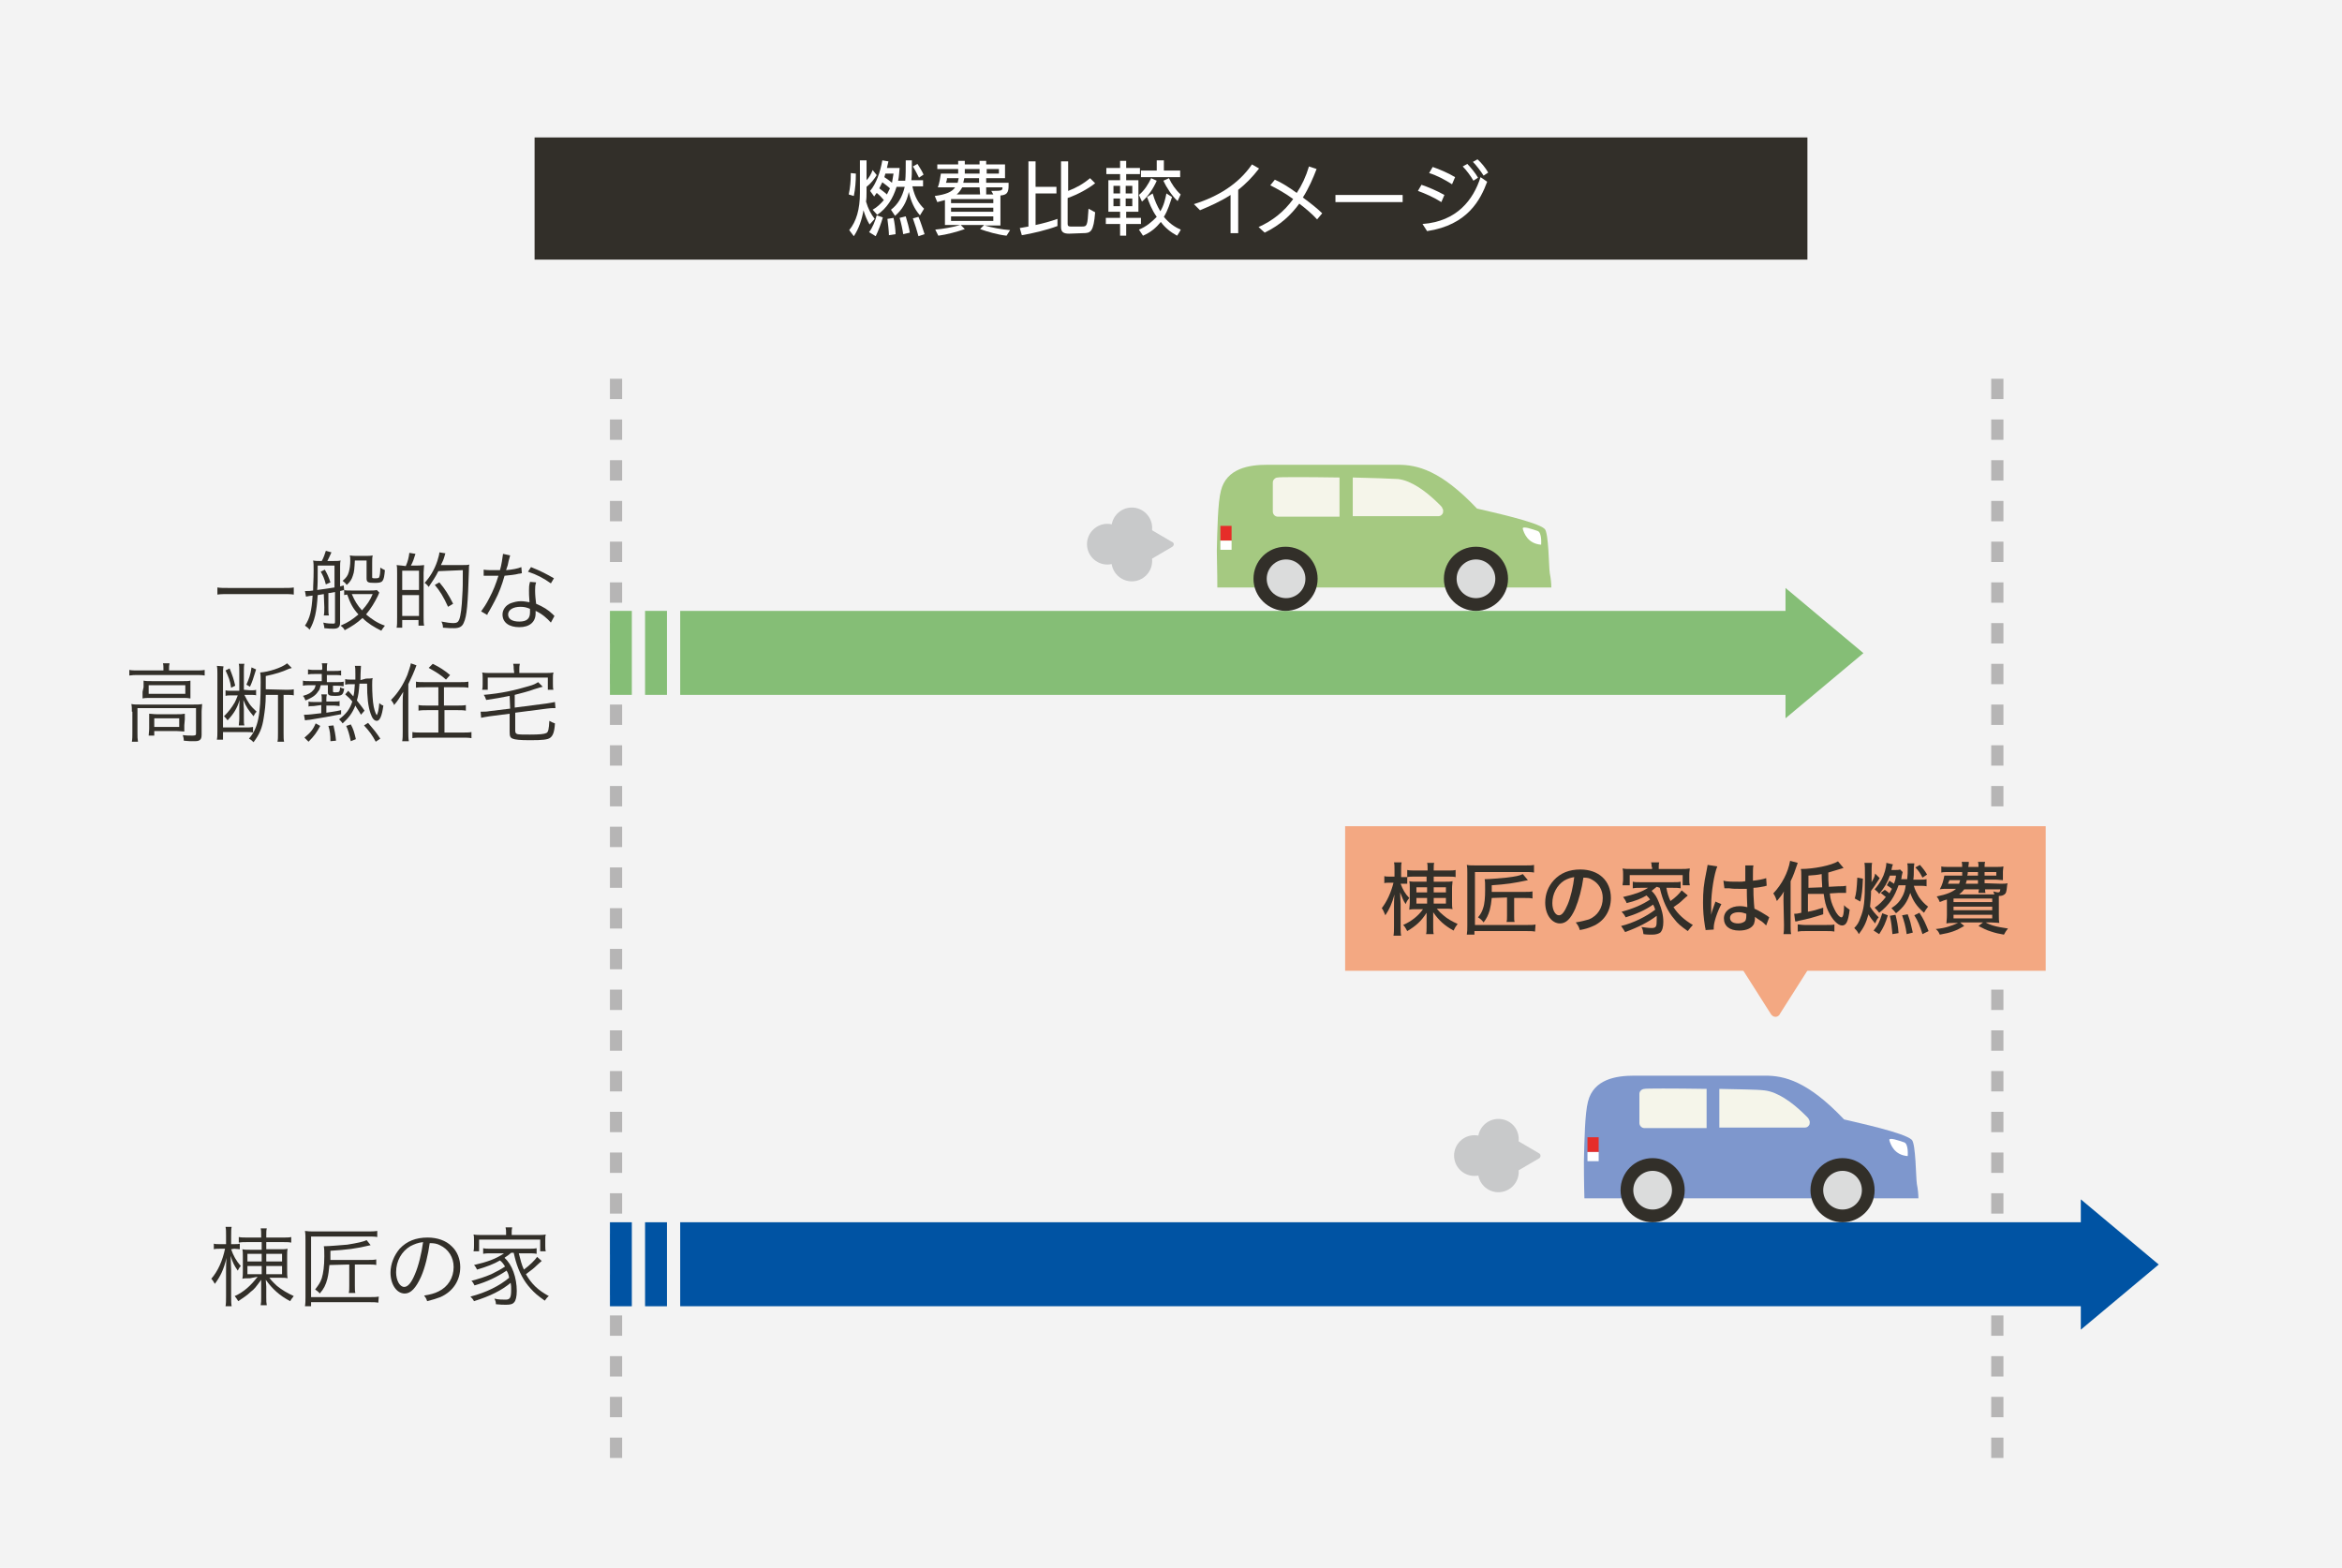 <?xml version="1.0" encoding="utf-8"?>
<!-- Generator: Adobe Illustrator 27.2.0, SVG Export Plug-In . SVG Version: 6.00 Build 0)  -->
<svg version="1.1" id="_レイヤー_2" xmlns="http://www.w3.org/2000/svg" xmlns:xlink="http://www.w3.org/1999/xlink" x="0px"
	 y="0px" viewBox="0 0 460 308" style="enable-background:new 0 0 460 308;" xml:space="preserve">
<style type="text/css">
	.st0{fill:#F3F3F3;}
	.st1{fill:#322F29;}
	.st2{fill:#B6B5B5;}
	.st3{fill:#0053A3;}
	.st4{fill:#85BE76;}
	.st5{fill:#7E97CD;}
	.st6{fill:#DBDCDC;}
	.st7{fill:#F5F5EA;}
	.st8{fill:#E62D29;}
	.st9{fill:#FFFFFF;}
	.st10{fill:#F3A882;}
	.st11{fill:#C8C9CA;}
	.st12{fill:#A5C981;}
</style>
<g id="design">
	<g>
		<rect y="0" class="st0" width="460" height="308"/>
		<g>
			<g>
				<path class="st1" d="M57.7,116.8c-0.6-0.1-1.2-0.1-2.2-0.1H45c-0.9,0-1.7,0-2.3,0.1v-1.4c0.5,0.1,1.3,0.1,2.3,0.1h10.5
					c1,0,1.7,0,2.2-0.1V116.8z"/>
				<path class="st1" d="M63.6,116.7c-0.6,0.1-1.1,0.2-1.2,0.2c-0.2,3.3-0.6,5.1-1.6,6.8c-0.3-0.4-0.5-0.5-0.9-0.8
					c1-1.5,1.3-2.9,1.5-5.9c-1,0.1-1.1,0.2-1.3,0.2l-0.2-1.1h0.4c0.3,0,0.7,0,1.2-0.1c0-1.3,0.1-2,0.1-4c0-0.9,0-1.4-0.1-1.9
					c0.4,0.1,0.9,0.1,1.4,0.1h0.3c0.4-0.7,0.6-1.4,0.8-2l1.1,0.3c-0.3,0.7-0.6,1.3-0.8,1.7h1.2c0.6,0,1.1,0,1.4-0.1
					c-0.1,0.4-0.1,0.7-0.1,1.2v3.9c0.3-0.1,0.4-0.1,0.7-0.2l0.1,0.9l-0.8,0.2v6.2c0,0.9-0.4,1.2-1.3,1.2c-0.4,0-1,0-1.8-0.1
					c0-0.4-0.1-0.6-0.2-1.1c0.8,0.2,1.5,0.2,2,0.2c0.3,0,0.3-0.1,0.3-0.4v-5.8c-0.7,0.1-0.8,0.2-1.3,0.2v2.8c0,0.8,0,1.2,0.1,1.6h-1
					c0.1-0.5,0.1-0.9,0.1-1.6L63.6,116.7L63.6,116.7z M65.7,111.1h-3.3v1.1c0,1.4,0,2.8-0.1,3.7c1.3-0.2,2.3-0.3,3.4-0.5V111.1
					L65.7,111.1z M63.8,111.9c0.5,0.9,0.7,1.3,1.1,2.5l-0.9,0.4c-0.3-1.2-0.6-1.8-1-2.5L63.8,111.9L63.8,111.9z M74.5,116.4
					c-0.1,0.2-0.1,0.3-0.3,0.7c-0.6,1.2-1.3,2.4-2.3,3.6c1.1,0.9,2.2,1.7,3.7,2.2c-0.2,0.3-0.5,0.6-0.7,1c-1.4-0.7-2.6-1.4-3.7-2.5
					c-1.1,1-2,1.6-3.5,2.4c-0.2-0.4-0.3-0.5-0.8-0.9c1.6-0.7,2.3-1.2,3.5-2.2c-1.1-1.2-1.6-2.2-2.2-3.9c-0.1,0-0.2,0-0.6,0.1v-1
					c0.2,0.1,0.7,0.1,1.4,0.1h3.7c0.4,0,1,0,1.3-0.1L74.5,116.4L74.5,116.4z M69.7,110.1c-0.1,1.6-0.1,2.2-0.4,3
					c-0.2,0.7-0.6,1.3-1.2,1.8c-0.2-0.3-0.4-0.5-0.8-0.8c0.7-0.6,1-1,1.2-1.7c0.2-0.7,0.3-1.4,0.3-2.3c0-0.4,0-0.7-0.1-1
					c0.5,0.1,1,0.1,1.4,0.1h1.6c0.7,0,1.1,0,1.5-0.1c-0.1,0.4-0.1,0.9-0.1,1.6v2.6c0,0.3,0,0.3,0.7,0.3c0.5,0,0.7-0.1,0.7-0.3
					c0.1-0.2,0.2-0.8,0.2-1.8c0.3,0.2,0.5,0.3,0.9,0.5c-0.2,2.3-0.4,2.5-2,2.5c-1.3,0-1.6-0.1-1.6-0.9v-3.5L69.7,110.1L69.7,110.1z
					 M69.1,116.7c0.6,1.4,1.1,2.2,2,3.2c1-1.1,1.6-2,2.1-3.2H69.1L69.1,116.7z"/>
				<path class="st1" d="M79.7,111.2c0.4-0.9,0.6-1.7,0.7-2.6l1.2,0.2c-0.3,1-0.5,1.6-0.9,2.3h1.1c0.9,0,1.4-0.1,1.5-0.1
					c0,0.4-0.1,0.9-0.1,1.5v8.6c0,0.8,0,1.3,0.1,1.8h-1.1v-1.1H79v1.5h-1.1c0.1-0.4,0.1-1.1,0.1-2.1v-8.6c0-0.8,0-1.2-0.1-1.6
					c0.2,0,0.7,0.1,1,0.1L79.7,111.2L79.7,111.2z M79,115.9h3.3v-3.8H79V115.9z M79,121h3.3v-4.1H79V121z M86.1,112.2
					c-0.6,1.2-1.1,1.9-1.9,3.1c-0.2-0.3-0.5-0.6-0.8-0.8c1-1.1,1.9-2.5,2.5-4.3c0.2-0.7,0.4-1.3,0.4-1.7l1.2,0.2
					c-0.1,0.1-0.1,0.3-0.2,0.6c-0.2,0.7-0.4,1.1-0.7,1.7h4.1c0.7,0,1.2,0,1.5-0.1c-0.1,0.3-0.1,0.4-0.1,1.1c-0.2,6.7-0.4,9-1,10.3
					c-0.3,0.8-0.9,1.1-1.9,1.1c-0.6,0-1.1,0-2.2-0.1c0-0.5-0.1-0.8-0.3-1.2c1,0.2,1.8,0.3,2.4,0.3s0.9-0.2,1.1-0.7
					c0.3-0.8,0.5-2.4,0.6-4.7c0.1-1.4,0.1-2.5,0.1-5L86.1,112.2L86.1,112.2z M88,119.2c-0.9-2-1.6-3.1-2.6-4.3l0.9-0.5
					c1.1,1.3,1.8,2.4,2.7,4.2L88,119.2L88,119.2z"/>
				<path class="st1" d="M100.2,109.1c-0.1,0.3-0.1,0.4-0.3,1.1c-0.1,0.6-0.2,1-0.5,1.8c1.2-0.1,2.3-0.3,3-0.6l0.1,1.2
					c-0.1,0-0.3,0.1-0.6,0.1c-0.7,0.2-1.8,0.3-2.8,0.4c-0.5,1.8-1.1,3.4-1.9,4.9c-0.4,0.8-0.6,1.1-1.2,2.2c-0.2,0.2-0.2,0.4-0.3,0.6
					l-1.2-0.7c0.5-0.7,1-1.4,1.6-2.6c0.8-1.5,1.3-2.8,1.8-4.4c-0.4,0-1,0-1.3,0c-0.3,0-0.9,0-1.1,0l-0.4,0H95l0-1.2
					c0.6,0.1,1.1,0.1,2,0.1c0.3,0,0.9,0,1.2,0c0.3-1,0.5-2.4,0.6-3.2L100.2,109.1L100.2,109.1z M108.2,122.3c-0.7-0.8-1.7-1.7-3-2.3
					c0,0.3,0,0.4,0,0.5c0,1.7-1.2,2.7-3.2,2.7s-3.3-0.9-3.3-2.5c0-0.9,0.6-1.8,1.6-2.2c0.6-0.2,1.2-0.4,2-0.4c0.6,0,1.1,0.1,1.7,0.2
					c-0.1-1.1-0.1-1.9-0.1-2.3c0-0.6,0-1,0.2-1.7l1.2,0.1c-0.2,0.6-0.2,1-0.2,1.6c0,0.8,0.1,1.9,0.2,2.6c1.4,0.6,2.4,1.2,3.3,2.1
					l0.3,0.3L108.2,122.3L108.2,122.3z M102.2,119.2c-1.4,0-2.4,0.6-2.4,1.5c0,0.9,0.8,1.4,2.2,1.4c1.5,0,2.1-0.6,2.1-1.8l0-0.7
					C103.4,119.3,102.9,119.2,102.2,119.2 M108.2,114.6c-1.4-1-2.7-1.7-4.5-2.3l0.6-0.9c2,0.8,3.1,1.4,4.5,2.2
					C108.8,113.6,108.2,114.6,108.2,114.6z"/>
				<path class="st1" d="M32.1,131.4c0-0.4,0-0.8-0.1-1.1h1.3c-0.1,0.4-0.1,0.7-0.1,1.1v0.3h5.3c0.7,0,1.2,0,1.7-0.1v1.1
					c-0.5-0.1-1-0.1-1.7-0.1H27.1c-0.7,0-1.1,0-1.7,0.1v-1.1c0.5,0.1,1,0.1,1.7,0.1h5V131.4z M25.9,139.8c0-0.6,0-1-0.1-1.5
					c0.5,0.1,1,0.1,1.7,0.1h10.5c0.8,0,1.2,0,1.7-0.1c0,0.5-0.1,0.9-0.1,1.5v4.5c0,0.6-0.1,0.9-0.4,1.1c-0.3,0.2-0.6,0.2-1.5,0.2
					c-0.4,0-0.5,0-1.6-0.1c0-0.5-0.1-0.7-0.2-1.1c0.7,0.1,1.3,0.1,1.9,0.1s0.7-0.1,0.7-0.4v-5H27v4.9c0,0.7,0,1.1,0.1,1.7h-1.2
					c0.1-0.5,0.1-1.1,0.1-1.7V139.8z M28.2,135c0-0.5,0-0.9,0-1.3c0.4,0.1,0.9,0.1,1.6,0.1H36c0.7,0,1,0,1.4-0.1c0,0.5,0,0.7,0,1.3
					v0.9c0,0.8,0,0.9,0,1.3c-0.5-0.1-0.8-0.1-1.6-0.1h-6.3c-0.6,0-1,0-1.5,0.1c0-0.4,0-0.7,0-1.3L28.2,135L28.2,135z M29.2,136.3
					h7.2v-1.7h-7.2C29.2,134.7,29.2,136.3,29.2,136.3z M36.2,142.5c0,0.6,0,0.9,0,1.2c-0.4,0-1-0.1-1.6-0.1h-4.3v0.9h-1.1
					c0-0.4,0.1-0.8,0.1-1.4v-1.7c0-0.5,0-0.9,0-1.2c0.4,0,0.8,0.1,1.4,0.1h4.1c0.7,0,1,0,1.5-0.1c0,0.3,0,0.6,0,1.1L36.2,142.5
					L36.2,142.5z M30.3,142.8h4.9v-1.7h-4.9V142.8z"/>
				<path class="st1" d="M43.9,130.9c-0.1,0.5-0.1,0.9-0.1,1.4v10.6h4.2c0.8,0,1.2,0,1.7-0.1v1.1c-0.4-0.1-0.8-0.1-1.7-0.1h-4.2v1.5
					h-1.2c0.1-0.5,0.1-1,0.1-1.7v-11.2c0-0.6,0-1.1-0.1-1.6L43.9,130.9L43.9,130.9z M49.2,135.6c0.5,0,0.9,0,1.1-0.1v1.1
					c-0.2-0.1-0.7-0.1-1.2-0.1H48c0.8,1.6,1.1,2.1,2.4,3.3c-0.3,0.3-0.4,0.5-0.6,0.9c-1-1.2-1.5-1.9-2-3.2c0,0.6,0.1,1.3,0.1,1.8
					v1.8c0,0.8,0,1,0.1,1.4h-1.1c0-0.4,0.1-0.6,0.1-1.4v-1.7c0-0.5,0-1.2,0.1-1.9c-0.6,1.7-1.1,2.6-2.4,4c-0.2-0.3-0.4-0.5-0.7-0.8
					c1-1,1.5-1.7,2.1-2.7c0.2-0.4,0.3-0.6,0.6-1.4h-1.3c-0.4,0-0.8,0-1.1,0.1v-1.1c0.3,0.1,0.7,0.1,1.1,0.1h1.6V132
					c0-0.8,0-1.2-0.1-1.6H48c-0.1,0.4-0.1,0.8-0.1,1.6v3.5L49.2,135.6L49.2,135.6z M45.1,131.3c0.6,1.5,0.8,2.1,1.1,3.4l-0.8,0.4
					c-0.2-1.4-0.5-2.1-1.1-3.4L45.1,131.3L45.1,131.3z M50.3,131.5c-0.6,1.9-0.7,2.3-1.2,3.4l-0.7-0.4c0.5-1.2,0.8-1.9,1-3.4
					L50.3,131.5z M56.2,135.5c0.6,0,1.1,0,1.5-0.1v1.2c-0.4-0.1-0.8-0.1-1.5-0.1h-0.5v7.5c0,0.8,0,1.3,0.1,1.7h-1.3
					c0.1-0.4,0.1-0.9,0.1-1.8v-7.4h-2.4c0,1.9-0.2,3.2-0.4,4.5c-0.3,2-0.8,3.2-2,4.8c-0.3-0.3-0.5-0.5-0.9-0.7
					c1.8-2.1,2.3-4.5,2.3-11.1c0-0.8,0-1.4-0.1-1.9c1.6-0.1,4.2-0.9,5.3-1.8l0.9,0.9c0,0-0.1,0.1-0.3,0.1l-0.3,0.1
					c-1.3,0.6-2.6,1-4.5,1.4v2.6L56.2,135.5L56.2,135.5z"/>
				<path class="st1" d="M63.3,131.4c0-0.4,0-0.8-0.1-1.1h1.1c-0.1,0.3-0.1,0.7-0.1,1.1v0.4h1.5c0.5,0,0.9,0,1.3-0.1v1
					c-0.3-0.1-0.7-0.1-1.2-0.1h-1.6v1.4h2c0.5,0,0.9,0,1.3-0.1v0.9c-0.4,0-0.6-0.1-1.3-0.1h-0.8v1.1c0,0.2,0.1,0.2,0.5,0.2
					c0.8,0,0.8-0.1,0.9-0.8l0-0.2c0.3,0.2,0.5,0.2,0.8,0.3c-0.2,1.2-0.4,1.4-1.8,1.4c-1.1,0-1.4-0.1-1.4-0.7v-1.4H63
					c-0.2,0.7-0.2,0.9-0.5,1.2c-0.5,0.8-1.1,1.2-2.5,1.8c-0.2-0.4-0.2-0.6-0.5-0.9c1.1-0.3,1.6-0.6,2.1-1.2c0.2-0.2,0.3-0.5,0.4-0.9
					h-1.2c-0.4,0-0.9,0-1.3,0.1v-1c0.4,0.1,0.7,0.1,1.3,0.1h2.4v-1.4h-1.5c-0.5,0-0.8,0-1.2,0.1v-1c0.5,0.1,0.8,0.1,1.2,0.1h1.5
					L63.3,131.4L63.3,131.4z M61.6,138.7c-0.4,0-0.8,0-1,0.1v-1c0.3,0.1,0.6,0.1,1,0.1h1.6v-0.4c0-0.5,0-0.8-0.1-1.1h1.1
					c-0.1,0.4-0.1,0.6-0.1,1.1v0.3h1.6c0.5,0,0.8,0,1-0.1v1c-0.3,0-0.6-0.1-1-0.1h-1.6v1.4c1.2-0.2,1.6-0.2,2.9-0.5l0,0.8
					c-1.5,0.3-4.3,0.8-6.2,1.1c-0.4,0-0.7,0.1-0.9,0.1l-0.2-1.1l0.3,0c0.6,0,1.4-0.1,3.1-0.3v-1.6L61.6,138.7L61.6,138.7z
					 M59.8,144.9c1.2-1,1.7-1.6,2.2-2.8l0.9,0.5c-0.7,1.3-1.2,2-2.3,3.1L59.8,144.9L59.8,144.9z M64.9,145.6c0-1.2-0.1-2.1-0.4-3
					l1-0.1c0.2,0.9,0.4,1.8,0.5,3L64.9,145.6z M71.9,133.3c0.5,0,0.9,0,1.3-0.1c-0.1,0.3-0.1,0.8-0.1,1.4c0,1.4,0.1,3.2,0.3,4.2
					c0.2,0.9,0.4,1.4,0.6,1.7c0.2-0.3,0.4-1.1,0.5-2.4c0.3,0.3,0.5,0.4,0.8,0.5c-0.3,2.1-0.7,3-1.3,3c-0.5,0-0.9-0.5-1.2-1.4
					c-0.5-1.4-0.7-3.2-0.7-5.9h-1.5c-0.1,1.4-0.2,2.3-0.5,3.3c0.6,0.8,0.9,1.1,1.5,2l-0.7,0.8c-0.5-0.9-0.8-1.2-1.1-1.8
					c-0.6,1.5-1.3,2.4-2.5,3.5c-0.2-0.3-0.4-0.5-0.7-0.8c1.3-1,2.1-1.9,2.6-3.5c-0.4-0.5-0.7-0.8-1.4-1.4l0.6-0.7
					c0.5,0.5,0.6,0.7,1,1.1c0.2-0.7,0.2-1.2,0.3-2.4H69c-0.4,0-0.8,0-1.2,0.1v-1.1c0.4,0.1,0.7,0.1,1.2,0.1h0.8c0-0.5,0-0.8,0-1.1
					c0-0.8,0-1.2-0.1-1.6h1.2c0,0.3-0.1,1.2-0.1,2.8L71.9,133.3L71.9,133.3z M68.9,145.6c-0.3-1.4-0.5-2.1-0.9-3l0.9-0.3
					c0.5,0.9,0.7,1.6,1,2.9L68.9,145.6L68.9,145.6z M73.8,145.7c-0.7-1.3-1.2-2-2.3-3.2l0.8-0.5c1.2,1.4,1.6,1.9,2.4,3.1L73.8,145.7
					L73.8,145.7z"/>
				<path class="st1" d="M79.1,138.1c0-0.8,0-1.4,0.1-2.2c-0.7,1.1-1,1.7-1.8,2.6c-0.1-0.3-0.2-0.5-0.6-1c1.4-1.4,2.4-3,3.2-4.9
					c0.3-0.9,0.6-1.7,0.7-2.3l1.1,0.4c-0.6,1.6-0.8,2-1.6,3.7v9.2c0,0.8,0,1.4,0.1,2H79c0.1-0.6,0.1-1.1,0.1-2L79.1,138.1
					L79.1,138.1z M83.5,135c-0.6,0-1.3,0-1.8,0.1v-1.2c0.4,0.1,1,0.1,1.8,0.1h6.7c0.8,0,1.3,0,1.8-0.1v1.2c-0.5-0.1-1.1-0.1-1.8-0.1
					h-3v3.6h2.5c0.7,0,1.3,0,1.8-0.1v1.1c-0.5-0.1-1.1-0.1-1.7-0.1h-2.5v4.4h3.5c0.7,0,1.4,0,1.8-0.1v1.2c-0.5-0.1-1.2-0.1-1.8-0.1
					h-7.9c-0.7,0-1.4,0-1.9,0.1v-1.2c0.5,0.1,1.1,0.1,1.8,0.1h3.3v-4.4H84c-0.6,0-1.2,0-1.8,0.1v-1.1c0.5,0.1,1.1,0.1,1.8,0.1h2.1
					V135H83.5L83.5,135z M85,130.4c1.4,0.7,2.2,1.2,3.4,2.2l-0.8,0.9c-1-0.9-1.8-1.4-3.4-2.3L85,130.4L85,130.4z"/>
				<path class="st1" d="M100.1,136.7c-2,0.4-2.6,0.5-4.6,0.8c-0.2-0.5-0.3-0.8-0.5-1c3.5-0.3,6.1-0.9,8.8-1.7
					c1.1-0.3,1.4-0.5,1.9-0.8l0.9,0.9c-0.3,0.1-0.8,0.2-1.7,0.5c-1,0.4-2.7,0.8-3.8,1.1v2.5l6.2-0.8c0.7-0.1,1.2-0.2,1.7-0.3
					l0.1,1.2h-0.2c-0.4,0-0.9,0-1.5,0.1l-6.2,0.8v3.5c0,0.4,0.1,0.6,0.4,0.7c0.3,0.1,1.2,0.1,2.5,0.1c1.9,0,2.8-0.1,3.2-0.3
					c0.4-0.2,0.5-0.7,0.6-2.4c0.5,0.3,0.6,0.3,1.1,0.5c-0.1,1.7-0.4,2.4-0.9,2.8c-0.5,0.4-1.5,0.5-4,0.5c-2,0-2.9-0.1-3.4-0.3
					c-0.5-0.2-0.6-0.5-0.6-1.4v-3.5l-3.9,0.5c-0.7,0.1-1.2,0.2-1.7,0.3l-0.1-1.2h0.3c0.4,0,0.9,0,1.4-0.1l4.1-0.5L100.1,136.7
					L100.1,136.7z M100.9,131.4c0-0.4,0-0.6-0.1-1h1.3c-0.1,0.4-0.1,0.7-0.1,1v0.8h5c0.7,0,1.2,0,1.7-0.1c-0.1,0.4-0.1,0.6-0.1,1.1
					v1.1c0,0.5,0,0.9,0.1,1.2h-1.1v-2.4H95.8v2.4h-1.1c0.1-0.4,0.1-0.7,0.1-1.2v-1.1c0-0.5,0-0.8-0.1-1.1c0.5,0.1,1,0.1,1.7,0.1h4.6
					L100.9,131.4L100.9,131.4z"/>
			</g>
			<g>
				<path class="st1" d="M45.4,245.4c0.4,1.2,1,2.3,1.9,3.3c-0.3,0.3-0.4,0.5-0.6,0.9c-0.7-1-1-1.6-1.4-2.9c0,0.9,0.1,2.2,0.1,2.8
					v5.1c0,0.9,0,1.5,0.1,2h-1.2c0.1-0.5,0.1-1.1,0.1-2v-4.8c0-0.7,0-1.8,0.1-2.7c-0.6,2.4-1.2,3.6-2.3,5.1c-0.3-0.5-0.4-0.7-0.7-1
					c1.3-1.5,2.2-3.5,2.7-5.9h-1c-0.5,0-0.9,0-1.2,0.1v-1.1c0.3,0.1,0.6,0.1,1.2,0.1h1.2v-1.6c0-1,0-1.3-0.1-1.8h1.2
					c-0.1,0.4-0.1,0.9-0.1,1.8v1.6H46c0.5,0,0.8,0,1.1-0.1v1.1c-0.3,0-0.7-0.1-1.1-0.1L45.4,245.4L45.4,245.4z M49.1,251.1
					c-0.7,0-1.2,0-1.5,0.1c0.1-0.4,0.1-0.9,0.1-1.6v-2.7c0-0.7,0-1.1-0.1-1.5c0.4,0.1,0.9,0.1,1.5,0.1h2.3V244h-2.9
					c-0.6,0-1.1,0-1.6,0.1v-1.1c0.5,0.1,0.9,0.1,1.6,0.1h2.8v-0.3c0-0.7,0-1.1-0.1-1.5h1.2c-0.1,0.4-0.1,0.7-0.1,1.4v0.4h3.4
					c0.6,0,1.1,0,1.5-0.1v1.1c-0.4-0.1-0.9-0.1-1.5-0.1h-3.4v1.4h2.6c0.7,0,1.2,0,1.6-0.1c-0.1,0.4-0.1,0.8-0.1,1.5v2.7
					c0,0.8,0,1.2,0.1,1.6c-0.4-0.1-0.8-0.1-1.6-0.1h-2c0.6,0.8,1,1.1,1.5,1.6c1,0.8,2,1.4,3.3,2c-0.3,0.4-0.5,0.6-0.7,1
					c-2.1-1.1-3.5-2.4-4.8-4.2c0,0.3,0.1,1.1,0.1,1.3v2.1c0,0.8,0,1.1,0.1,1.6h-1.2c0.1-0.5,0.1-0.8,0.1-1.6v-2.1c0-0.4,0-0.9,0-1.3
					c-1.1,1.5-1.3,1.8-2.1,2.4c-0.7,0.7-1.4,1.1-2.4,1.8c-0.3-0.5-0.4-0.6-0.7-1c1.8-0.8,3.2-2.1,4.5-3.8L49.1,251.1L49.1,251.1z
					 M48.6,247.8h2.8v-1.5h-2.8V247.8z M48.6,250.3h2.8v-1.6h-2.8V250.3z M52.3,247.8h3.1v-1.5h-3.1V247.8z M52.3,250.3h3.1v-1.6
					h-3.1V250.3z"/>
				<path class="st1" d="M74.3,255.9c-0.5-0.1-0.9-0.1-1.7-0.1H61.1v0.8h-1.2c0.1-0.6,0.1-1.2,0.1-1.8v-11.2c0-0.7,0-1.2-0.1-1.8
					c0.6,0.1,1,0.1,1.8,0.1h10.7c0.6,0,1.1,0,1.7-0.1v1.2c-0.5-0.1-1-0.1-1.7-0.1H61.1v11.9h11.6c0.7,0,1.2,0,1.7-0.1L74.3,255.9
					L74.3,255.9z M64.7,248.5c-0.1,1.1-0.2,1.9-0.4,2.7c-0.3,1.2-0.7,2-1.5,2.9c-0.2-0.3-0.5-0.5-0.9-0.8c0.6-0.8,1-1.3,1.3-2.2
					c0.3-1,0.5-2.4,0.5-4.3c0-0.9,0-1.5-0.1-2h0.3c0.8,0,3-0.2,4.3-0.3c1.9-0.3,3.3-0.6,3.8-0.9l0.8,1c-2.9,0.7-4.7,0.9-7.9,1.1v0.9
					c0,0.2,0,0.4,0,0.9h7.5c0.6,0,1,0,1.5-0.1v1.1c-0.4-0.1-0.8-0.1-1.5-0.1h-2.7v4.2c0,0.7,0,1,0.1,1.4h-1.3
					c0.1-0.4,0.1-0.7,0.1-1.4v-4.2L64.7,248.5L64.7,248.5z"/>
				<path class="st1" d="M82.7,250.8c-1,2.2-2,3.3-3.2,3.3c-1.6,0-2.8-1.8-2.8-4.1c0-1.7,0.7-3.4,1.8-4.7c1.4-1.5,3.2-2.2,5.5-2.2
					c1.9,0,3.6,0.6,4.7,1.7c1.1,1,1.7,2.5,1.7,4.1c0,2.6-1.4,4.8-3.9,5.9c-0.8,0.3-1.4,0.5-2.6,0.8c-0.2-0.6-0.3-0.7-0.6-1.1
					c1.2-0.2,2-0.4,2.8-0.8c1.9-0.9,3-2.7,3-4.8c0-1.9-1-3.5-2.7-4.3c-0.6-0.3-1.1-0.4-2-0.4C84.1,246.4,83.5,249,82.7,250.8
					 M80.6,244.8c-1.7,1-2.8,2.9-2.8,5.1c0,1.6,0.7,2.9,1.6,2.9c0.7,0,1.4-0.8,2.1-2.5c0.7-1.6,1.3-4.1,1.6-6.3
					C82.1,244.1,81.4,244.4,80.6,244.8"/>
				<path class="st1" d="M99.1,247.1c1.5,1.3,2.4,3.9,2.4,6.5c0,1.1-0.2,1.9-0.5,2.2c-0.3,0.4-0.8,0.5-1.6,0.5c-0.5,0-1.2,0-2-0.1
					c0-0.5-0.1-0.7-0.3-1.1c0.8,0.2,1.6,0.2,2.2,0.2c0.9,0,1.1-0.4,1.1-2c0-0.5,0-0.8-0.1-1.3c-1.8,1.5-4,2.6-7.2,3.6
					c-0.2-0.4-0.4-0.6-0.7-0.9c3.1-0.8,5.7-2.1,7.6-3.7c-0.1-0.6-0.2-0.9-0.5-1.4c-1.8,1.2-3.8,2.2-6.3,2.9
					c-0.2-0.4-0.3-0.6-0.6-0.9c1.5-0.4,2.5-0.7,3.9-1.3c1-0.5,1.8-0.9,2.7-1.5c-0.3-0.5-0.6-0.9-1-1.2c-1.2,0.7-2.5,1.2-4.5,1.8
					c-0.2-0.4-0.3-0.6-0.6-0.9c2.6-0.6,4.3-1.2,5.9-2.3h-2.5c-0.6,0-1.1,0-1.6,0.1v-1.1c0.4,0.1,0.9,0.1,1.6,0.1h7.2
					c0.8,0,1.2,0,1.7-0.1v1.1c-0.5-0.1-1-0.1-1.7-0.1h-1.8c0.4,1.5,0.5,2.1,1,3.2c1.2-0.9,2.2-1.9,2.6-2.5l0.9,0.8
					c-0.2,0.2-0.6,0.5-1,0.9c-0.5,0.5-1,0.9-2.1,1.7c1.1,1.9,2.3,3.1,4.5,4.3c-0.3,0.2-0.5,0.5-0.8,0.9c-1.4-1-2-1.5-2.8-2.4
					c-1.3-1.4-2.3-3.3-2.9-5.4c-0.1-0.4-0.2-0.7-0.4-1.6h-0.5c-0.5,0.4-0.7,0.6-1.2,0.9L99.1,247.1L99.1,247.1z M99.4,242.2
					c0-0.4,0-0.7-0.1-1.1h1.3c-0.1,0.4-0.1,0.7-0.1,1v0.5h5c0.7,0,1.2,0,1.7-0.1c-0.1,0.3-0.1,0.6-0.1,1.1v1.1c0,0.5,0,0.8,0.1,1.1
					h-1.1v-2.3h-12v2.3h-1.1c0.1-0.4,0.1-0.7,0.1-1.2v-1c0-0.5,0-0.8-0.1-1.1c0.5,0.1,1,0.1,1.7,0.1h4.7V242.2L99.4,242.2z"/>
			</g>
			<path class="st2" d="M119.8,286.4h2.4v-4h-2.4V286.4z M119.8,278.4h2.4v-4h-2.4V278.4z M119.8,270.4h2.4v-4h-2.4V270.4z
				 M119.8,262.4h2.4v-4h-2.4V262.4z M119.8,254.4h2.4v-4h-2.4V254.4z M119.8,246.4h2.4v-4h-2.4V246.4z M119.8,238.4h2.4v-4h-2.4
				V238.4z M119.8,230.4h2.4v-4h-2.4V230.4z M119.8,222.4h2.4v-4h-2.4V222.4z M119.8,214.4h2.4v-4h-2.4V214.4z M119.8,206.4h2.4v-4
				h-2.4V206.4z M119.8,198.4h2.4v-4h-2.4V198.4z M119.8,190.4h2.4v-4h-2.4V190.4z M119.8,182.4h2.4v-4h-2.4V182.4z M119.8,174.4
				h2.4v-4h-2.4V174.4z M119.8,166.4h2.4v-4h-2.4V166.4z M119.8,158.4h2.4v-4h-2.4V158.4z M119.8,150.4h2.4v-4h-2.4V150.4z
				 M119.8,142.4h2.4v-4h-2.4V142.4z M119.8,134.4h2.4v-4h-2.4V134.4z M119.8,126.4h2.4v-4h-2.4V126.4z M119.8,118.4h2.4v-4h-2.4
				V118.4z M119.8,110.4h2.4v-4h-2.4V110.4z M119.8,102.4h2.4v-4h-2.4V102.4z M119.8,94.4h2.4v-4h-2.4V94.4z M119.8,86.4h2.4v-4
				h-2.4V86.4z M119.8,78.4h2.4v-4h-2.4V78.4z"/>
			<path class="st2" d="M391.1,286.4h2.4v-4h-2.4V286.4z M391.1,278.4h2.4v-4h-2.4V278.4z M391.1,270.4h2.4v-4h-2.4V270.4z
				 M391.1,262.4h2.4v-4h-2.4V262.4z M391.1,254.4h2.4v-4h-2.4V254.4z M391.1,246.4h2.4v-4h-2.4V246.4z M391.1,238.4h2.4v-4h-2.4
				V238.4z M391.1,230.4h2.4v-4h-2.4V230.4z M391.1,222.4h2.4v-4h-2.4V222.4z M391.1,214.4h2.4v-4h-2.4V214.4z M391.1,206.4h2.4v-4
				h-2.4V206.4z M391.1,198.4h2.4v-4h-2.4V198.4z M391.1,190.4h2.4v-4h-2.4V190.4z M391.1,182.4h2.4v-4h-2.4V182.4z M391.1,174.4
				h2.4v-4h-2.4V174.4z M391.1,166.4h2.4v-4h-2.4V166.4z M391.1,158.4h2.4v-4h-2.4V158.4z M391.1,150.4h2.4v-4h-2.4V150.4z
				 M391.1,142.4h2.4v-4h-2.4V142.4z M391.1,134.4h2.4v-4h-2.4V134.4z M391.1,126.4h2.4v-4h-2.4V126.4z M391.1,118.4h2.4v-4h-2.4
				V118.4z M391.1,110.4h2.4v-4h-2.4V110.4z M391.1,102.4h2.4v-4h-2.4V102.4z M391.1,94.4h2.4v-4h-2.4V94.4z M391.1,86.4h2.4v-4
				h-2.4V86.4z M391.1,78.4h2.4v-4h-2.4V78.4z"/>
			<polygon class="st3" points="424,248.4 408.7,235.6 408.7,240.1 133.6,240.1 133.6,256.6 408.7,256.6 408.7,261.2 			"/>
			<rect x="126.7" y="240.1" class="st3" width="4.3" height="16.5"/>
			<rect x="119.8" y="240.1" class="st3" width="4.3" height="16.5"/>
			<polygon class="st4" points="366,128.3 350.7,115.5 350.7,120 133.6,120 133.6,136.5 350.7,136.5 350.7,141.1 			"/>
			<rect x="126.7" y="120" class="st4" width="4.3" height="16.5"/>
			<rect x="119.8" y="120" class="st4" width="4.3" height="16.5"/>
			<path class="st5" d="M311.2,235.4h65.6c0-0.8-0.1-1.8-0.3-2.8c-0.2-1.2-0.2-7.9-1-8.7c-1.5-1.4-10.4-3.3-13.3-4
				c-7.2-7.6-11.8-8.6-15.5-8.6H321c-3.6,0-8,0.7-9.1,5.1c-0.6,2.3-0.7,7.5-0.8,11.8C311.1,232.2,311.2,235.4,311.2,235.4"/>
			<path class="st1" d="M355.6,233.8c0,3.5,2.9,6.3,6.3,6.3s6.3-2.8,6.3-6.3s-2.8-6.3-6.3-6.3S355.6,230.3,355.6,233.8"/>
			<path class="st6" d="M358.1,233.8c0,2.1,1.7,3.8,3.8,3.8s3.8-1.7,3.8-3.8s-1.7-3.8-3.8-3.8S358.1,231.7,358.1,233.8"/>
			<path class="st1" d="M318.3,233.8c0,3.5,2.9,6.3,6.3,6.3s6.3-2.8,6.3-6.3s-2.8-6.3-6.3-6.3S318.3,230.3,318.3,233.8"/>
			<path class="st6" d="M320.8,233.8c0,2.1,1.7,3.8,3.8,3.8s3.8-1.7,3.8-3.8s-1.7-3.8-3.8-3.8S320.8,231.7,320.8,233.8"/>
			<path class="st7" d="M337.7,213.9c3.8,0.1,7.3,0.1,8.9,0.3c2.6,0.3,5.4,2.4,7.4,4.3c1.7,1.6,1.2,1.3,1.2,1.3
				c0.3,0.3,0.3,0.7,0.2,1.1c-0.2,0.4-0.5,0.6-0.9,0.6h-16.8L337.7,213.9L337.7,213.9z"/>
			<path class="st7" d="M335.2,213.9v7.7H323c-0.6,0-1-0.5-1-1v-5.7c0-0.3,0.1-0.5,0.3-0.7s0.5-0.3,0.7-0.3
				C323,213.8,328.6,213.8,335.2,213.9"/>
			<rect x="311.8" y="223.4" class="st8" width="2.2" height="2.9"/>
			<rect x="311.8" y="226.3" class="st9" width="2.2" height="1.8"/>
			<path class="st9" d="M374.7,227.1c0,0,0.2-2.4-0.7-2.7s-3.1-1.1-2.9-0.4C371.3,224.7,372,226.9,374.7,227.1"/>
			<g>
				<path class="st10" d="M355.1,190.5l-5.4,8.5c-0.4,1-1.5,1-2,0l-5.4-8.5c-0.4-1,0.1-2.2,1-2.2h10.9
					C355,188.3,355.5,189.5,355.1,190.5"/>
				<rect x="264.2" y="162.3" class="st10" width="137.6" height="28.4"/>
				<path class="st1" d="M281.6,173.2h2.3c0.6,0,1,0,1.4-0.1c0,0.4-0.1,0.7-0.1,1.4v2.6c0,0.7,0,1.1,0.1,1.5
					c-0.4-0.1-0.8-0.1-1.5-0.1h-1.6c0.5,0.6,0.8,0.9,1.3,1.3c0.8,0.7,1.7,1.2,2.8,1.7c-0.4,0.5-0.5,0.7-0.8,1.3c-1.8-1-2.9-2-4-3.6
					c0,0.3,0,0.3,0,0.6v0.3l0,0.3v1.7c0,0.7,0,1,0.1,1.4h-1.5c0.1-0.4,0.1-0.7,0.1-1.4v-1.7c0-0.1,0-0.2,0-0.5l0-0.6
					c-1,1.6-2.1,2.6-3.8,3.6c-0.3-0.6-0.5-0.9-0.8-1.2c1.6-0.7,3-1.8,3.9-3.1h-1.3c-0.6,0-1,0-1.4,0.1c0-0.4,0.1-0.8,0.1-1.5v-2.7
					c0-0.6,0-1-0.1-1.4c0.4,0.1,0.8,0.1,1.4,0.1h2v-1h-2.4c-0.6,0-1,0-1.4,0.1v1.3c-0.3,0-0.6,0-0.9,0h-0.4c0.4,1.1,0.9,2,1.7,2.8
					c-0.3,0.4-0.5,0.6-0.7,1.2c-0.5-0.7-0.6-1.1-1.1-2.3c0,0.6,0.1,1.8,0.1,2.3v4.3c0,0.8,0,1.4,0.1,1.9h-1.5
					c0.1-0.5,0.1-1.1,0.1-1.9V178c0-0.5,0-1.4,0.1-2.3c-0.5,1.8-1,2.9-1.8,4.1c-0.3-0.7-0.4-1-0.7-1.4c1-1.3,1.8-3,2.3-5h-0.8
					c-0.5,0-0.8,0-1,0.1v-1.4c0.3,0.1,0.5,0.1,1,0.1h1V171c0-0.8,0-1.2-0.1-1.6h1.5c-0.1,0.4-0.1,0.9-0.1,1.6v1.3h0.5
					c0.3,0,0.5,0,0.7,0v-1.4c0.5,0.1,0.9,0.1,1.6,0.1h2.4v-0.3c0-0.6,0-0.9-0.1-1.2h1.4c-0.1,0.3-0.1,0.6-0.1,1.2v0.3h2.8
					c0.7,0,1.1,0,1.5-0.1v1.4c-0.3-0.1-0.9-0.1-1.5-0.1h-2.8L281.6,173.2L281.6,173.2z M278.2,175.3h2.1v-1h-2.1V175.3z
					 M278.2,177.5h2.1v-1.1h-2.1V177.5z M281.6,175.3h2.4v-1h-2.4V175.3z M281.6,177.5h2.4v-1.1h-2.4V177.5z"/>
				<path class="st1" d="M301.5,183c-0.5-0.1-0.9-0.1-1.6-0.1h-10.3v0.7h-1.5c0.1-0.6,0.1-1,0.1-1.8v-10.3c0-0.7,0-1.1-0.1-1.6
					c0.5,0.1,0.9,0.1,1.7,0.1h9.9c0.7,0,1.2,0,1.6-0.1v1.5c-0.5-0.1-0.9-0.1-1.6-0.1h-10v10.4h10.3c0.7,0,1.2,0,1.6-0.1L301.5,183
					L301.5,183z M293,176.4c-0.1,1-0.2,1.6-0.4,2.4c-0.3,1-0.6,1.6-1.2,2.4c-0.3-0.4-0.6-0.7-1.1-1c0.5-0.6,0.8-1.1,1-1.8
					c0.3-0.8,0.4-2.1,0.4-3.6c0-1.2,0-1.7-0.1-2.1c0.1,0,0.2,0,0.2,0c0.8,0,3-0.2,4.1-0.3c1.7-0.2,2.7-0.4,3.2-0.7l1,1.2
					c-2.8,0.6-4.2,0.8-7.1,1v0.9c0,0.1,0,0.2,0,0.4h6.6c0.6,0,1,0,1.4-0.1v1.4c-0.4-0.1-0.8-0.1-1.4-0.1h-2.2v3.6
					c0,0.6,0,0.8,0.1,1.1h-1.6c0.1-0.3,0.1-0.6,0.1-1.2v-3.6L293,176.4L293,176.4z"/>
				<path class="st1" d="M309.4,178.5c-0.9,2-1.8,2.9-3,2.9c-1.6,0-2.9-1.7-2.9-4.1c0-1.7,0.6-3.2,1.7-4.4c1.3-1.4,3-2.1,5.2-2.1
					c3.6,0,6,2.2,6,5.6c0,2.6-1.4,4.7-3.7,5.6c-0.7,0.3-1.3,0.5-2.4,0.7c-0.2-0.7-0.4-1-0.8-1.5c1.2-0.2,1.9-0.4,2.6-0.6
					c1.7-0.7,2.7-2.3,2.7-4.2c0-1.6-0.8-2.9-2.1-3.6c-0.5-0.3-0.9-0.4-1.7-0.4C310.7,174.6,310.1,176.8,309.4,178.5 M307.2,173
					c-1.4,0.9-2.3,2.6-2.3,4.4c0,1.4,0.6,2.4,1.3,2.4c0.6,0,1.1-0.7,1.7-2.1c0.6-1.4,1.1-3.6,1.3-5.4
					C308.5,172.4,307.9,172.6,307.2,173"/>
				<path class="st1" d="M325.4,174.2c-0.4,0.3-0.6,0.5-1,0.8c0.7,0.7,1,1.2,1.4,2.2c0.6,1.4,0.9,2.6,0.9,3.9c0,1-0.2,1.7-0.6,2.1
					c-0.3,0.2-0.8,0.4-1.6,0.4c-0.4,0-1.1,0-1.7-0.1c-0.1-0.6-0.1-0.9-0.4-1.4c0.8,0.1,1.4,0.2,2,0.2c0.9,0,1-0.3,1-1.6
					c0-0.3,0-0.5,0-0.8c-1.6,1.2-3.5,2.2-6.2,3.2c-0.3-0.5-0.5-0.8-0.8-1.2c2.5-0.6,5-1.9,6.7-3.2c-0.1-0.4-0.2-0.6-0.4-1
					c-1.6,1.1-3.4,1.9-5.4,2.5c-0.2-0.4-0.4-0.7-0.8-1.1c2.3-0.6,4.1-1.4,5.6-2.4c-0.2-0.3-0.3-0.4-0.7-0.8c-1,0.6-2.2,1.1-3.9,1.5
					c-0.2-0.5-0.4-0.8-0.7-1.2c2.2-0.5,3.7-1,4.9-1.8h-1.5c-0.6,0-1,0-1.5,0.1v-1.3c0.4,0.1,0.8,0.1,1.5,0.1h6.4
					c0.8,0,1.1,0,1.5-0.1v1.3c-0.5-0.1-0.9-0.1-1.5-0.1h-1.3c0.2,1.1,0.4,1.7,0.8,2.6c1-0.7,1.8-1.5,2.2-2.1l1.2,1l-0.2,0.2
					c-0.2,0.1-0.2,0.2-0.7,0.6c-0.6,0.6-1,0.9-1.9,1.5c0.9,1.4,2.1,2.5,3.8,3.5c-0.3,0.3-0.6,0.7-1,1.2c-1.4-1-2-1.5-2.6-2.3
					c-1.4-1.6-2.3-3.6-2.9-6.2L325.4,174.2L325.4,174.2z M324.4,170.3c0-0.4,0-0.6-0.1-0.9h1.6c-0.1,0.3-0.1,0.6-0.1,0.9v0.4h4.4
					c0.7,0,1.1,0,1.7-0.1c0,0.3-0.1,0.6-0.1,1.1v1.1c0,0.5,0,0.7,0.1,1.1h-1.4v-2h-10.4v2h-1.4c0-0.4,0.1-0.6,0.1-1.1v-1.1
					c0-0.4,0-0.7-0.1-1.1c0.5,0.1,0.9,0.1,1.7,0.1h4.1V170.3L324.4,170.3z"/>
				<path class="st1" d="M337.3,170.2c-0.6,1.4-1.2,5-1.2,7.6v0.4c0,0.3,0,0.6,0,0.9v0.6h0c0.2-0.9,0.3-1,0.7-2.2
					c0.1-0.2,0.1-0.3,0.1-0.4l1.2,0.5c-0.8,1.5-1.5,3.6-1.5,4.6c0,0.1,0,0.1,0,0.4l-1.6,0.1c0-0.1,0-0.3-0.1-0.6
					c-0.3-1.9-0.4-3.2-0.4-4.8c0-2.1,0.1-3.5,0.7-6.3c0.1-0.7,0.2-0.9,0.2-1.1L337.3,170.2L337.3,170.2z M338.5,173
					c0.7,0.2,1.6,0.2,3.2,0.2c0.4,0,0.6,0,1.1-0.1c0-0.9,0-1.7,0-2.4c0-0.3,0-0.5,0-0.7h1.6c-0.1,0.4-0.1,1.1-0.1,2.1v0.9
					c1-0.1,2.1-0.3,2.6-0.5l0.1,1.5c-0.1,0-0.1,0-0.4,0.1c-0.5,0.1-1.5,0.3-2.2,0.3v0.4c0,0.9,0,1,0.1,2.6c0,0.4,0.1,0.8,0.1,1.1
					c1.1,0.5,1.5,0.8,2.5,1.4l0.4,0.3l-0.6,1.6c-0.3-0.3-0.8-0.8-1.2-1c-0.5-0.3-0.9-0.6-1-0.7v0.3c0,0.4-0.1,0.8-0.2,1.1
					c-0.4,0.8-1.4,1.3-2.9,1.3c-1.9,0-3-0.9-3-2.4c0-1.4,1.3-2.4,3.1-2.4c0.6,0,1.1,0.1,1.5,0.2c0-0.3-0.1-1.5-0.1-3.6
					c-0.8,0-1.1,0-1.6,0c-0.6,0-1.2,0-1.8-0.1c-0.2,0-0.4,0-0.5,0h-0.3l-0.1,0h-0.1L338.5,173L338.5,173z M341.5,179.2
					c-1,0-1.7,0.4-1.7,1.1s0.6,1.1,1.6,1.1c0.6,0,1.1-0.2,1.4-0.5c0.1-0.2,0.2-0.5,0.2-1v-0.4C342.4,179.3,342.1,179.2,341.5,179.2"
					/>
				<path class="st1" d="M350.3,176.9c0-0.7,0-1.3,0.1-1.8c-0.4,0.7-0.8,1.2-1.4,1.9c-0.2-0.6-0.3-0.9-0.7-1.5
					c1.7-1.8,2.9-4.1,3.3-6.4l1.5,0.4c-0.6,1.7-0.8,2.4-1.4,3.6v8.6c0,0.7,0,1.3,0.1,1.8h-1.5c0.1-0.6,0.1-1.1,0.1-1.8L350.3,176.9
					L350.3,176.9z M355.1,175.6v3.5c1.1-0.2,1.8-0.4,3-0.8v1.3c-1.9,0.6-2.9,0.9-4.9,1.3c-0.2,0.1-0.4,0.1-0.6,0.1l-0.2-1.5
					c0.5,0,0.5,0,1.4-0.2v-7.2c0-0.8,0-1-0.1-1.4c2.6,0,6-0.7,7.3-1.5l1.1,1.3c-2,0.6-2,0.6-3,0.9c0,1.2,0,1.7,0.1,2.8l1.9-0.1
					c0.8,0,1,0,1.5-0.1l0,1.4c-0.6,0-0.6,0-1,0c-0.2,0-0.4,0-0.5,0l-1.7,0.1c0.1,1.2,0.4,2.1,0.9,3.1c0.4,0.9,1,1.6,1.4,1.6
					c0.3,0,0.5-0.8,0.5-2.4c0.3,0.4,0.7,0.6,1.1,0.9c-0.3,2.4-0.7,3.1-1.5,3.1c-0.8,0-1.9-1.1-2.7-2.8c-0.5-1-0.7-2-0.9-3.4
					L355.1,175.6L355.1,175.6z M353.2,181.6c0.3,0,0.7,0.1,1.2,0.1h4.4c0.7,0,1.2,0,1.5-0.1v1.4c-0.5-0.1-0.9-0.1-1.5-0.1h-4.2
					c-0.7,0-1,0-1.5,0.1V181.6L353.2,181.6z M357.9,174.3c0-0.8-0.1-1.1-0.1-2.6c-1,0.2-1.4,0.2-2.6,0.3v2.4L357.9,174.3
					L357.9,174.3z"/>
				<path class="st1" d="M369.2,172.5l-0.2,0.3c-0.5,0.8-1.1,1.7-1.5,2.2c0,1-0.1,2.4-0.2,3.1c0.5,0.8,1,1.4,1.7,2.1
					c-0.3,0.3-0.5,0.7-0.7,1.2c-0.5-0.6-1-1.2-1.3-1.8c-0.5,1.8-1,2.7-1.9,3.9c-0.3-0.6-0.5-0.8-0.9-1.2c0.6-0.6,0.9-1.1,1.2-2
					c0.7-1.7,0.9-3.1,0.9-7.6c0-2.2,0-2.6-0.1-3.2h1.5c-0.1,0.3-0.1,1.6-0.1,3.8c0.4-0.7,0.6-1,0.7-1.7L369.2,172.5L369.2,172.5z
					 M364.3,176.5c0.3-1,0.4-2,0.5-4.1l1.1,0.2c-0.1,2.4-0.2,3.1-0.5,4.5L364.3,176.5z M368,182.8c0.9-1.1,1.2-1.8,1.7-3.4l1.1,0.4
					c-0.5,1.6-0.8,2.3-1.7,3.7L368,182.8L368,182.8z M370.2,174.8l0.3,0.2c0.4,0.3,0.4,0.3,0.6,0.5c0.2-0.3,0.3-0.6,0.5-0.9
					c-0.4-0.3-0.5-0.4-1-0.7l0.5-0.9c0.6,0.4,0.6,0.4,0.9,0.6c0.2-0.5,0.3-0.8,0.4-1.6h-1.2c-0.5,1.4-1.1,2.4-2.1,3.6
					c-0.2-0.3-0.5-0.6-0.9-0.9c0.6-0.7,0.9-1.1,1.4-2c0.5-0.9,0.9-2.3,0.9-3.2l1.3,0.3c-0.1,0.2-0.2,0.5-0.3,1.1h0.6
					c0.5,0,0.8,0,1.1-0.1l0.5,0.5c0,0.2-0.1,0.3-0.2,0.9c0,0.2,0,0.3-0.1,0.5h1.2c0.1-0.9,0.1-1.4,0.1-2c0-0.4,0-0.8-0.1-1.1h1.4
					c0,0.3-0.1,0.5-0.1,1c0,1,0,1.6-0.1,2.2h1.2c0.6,0,1,0,1.4-0.1v1.4c-0.4-0.1-0.9-0.1-1.4-0.1h-1.1c0.2,0.8,0.6,1.5,1,2.2
					c0.5,0.7,1,1.3,1.8,1.9c-0.3,0.4-0.6,0.8-0.8,1.2c-1.4-1.2-2.2-2.4-2.7-3.9c-0.6,1.8-1.3,2.8-2.8,4c-0.3-0.4-0.5-0.6-0.9-1
					c1.1-0.7,1.7-1.4,2.2-2.4c0.3-0.6,0.5-1.2,0.6-2.1h-0.6c-0.3,0-0.5,0-0.8,0c-0.4,1.1-0.8,2-1.4,2.9c-0.6,0.9-1.5,1.8-2.4,2.5
					c-0.3-0.4-0.5-0.6-0.9-1c0.9-0.6,1.6-1.3,2.2-2.1c-0.4-0.3-0.5-0.4-1-0.8L370.2,174.8L370.2,174.8z M371.7,183.5
					c-0.1-1.2-0.2-2.2-0.5-3.6l1.1-0.2c0.3,1.2,0.5,2.1,0.6,3.6L371.7,183.5L371.7,183.5z M374.5,183.5c-0.2-1.5-0.5-2.5-0.9-3.7
					l1.1-0.2c0.5,1.3,0.6,1.8,1,3.6L374.5,183.5L374.5,183.5z M377.6,183.5c-0.5-1.6-0.9-2.6-1.6-3.7l1-0.5c0.9,1.4,1.1,1.9,1.8,3.6
					L377.6,183.5L377.6,183.5z M377.1,169.9c0.7,0.8,1,1.2,1.4,1.9l-0.9,0.6c-0.4-0.8-0.7-1.3-1.4-2L377.1,169.9L377.1,169.9z"/>
				<path class="st1" d="M392.9,173.6c0.8,0,1,0,1.4-0.1c0,0.2-0.1,0.4-0.1,0.7c-0.1,1-0.2,1.3-0.5,1.5s-0.5,0.3-1.1,0.3
					c0,0.5,0,0.6,0,1.1v2.6c0,0.7,0,1.2,0.1,1.6c-0.4,0-1-0.1-1.7-0.1h-1c0.7,0.4,0.9,0.4,1.4,0.6c1,0.3,1.8,0.4,3,0.6
					c-0.5,0.6-0.5,0.7-0.8,1.2c-1.1-0.2-1.6-0.3-2.5-0.6c-1-0.3-1.5-0.6-2.5-1.1l0.9-0.7h-4.5l0.8,0.7c-1.7,1-2.6,1.3-4.8,1.7
					c-0.2-0.5-0.4-0.8-0.8-1.1c2-0.2,3-0.6,4.4-1.2H384c-0.7,0-1.2,0-1.7,0.1c0-0.3,0.1-0.9,0.1-1.6v-3.1c-0.4,0.1-0.7,0.2-1.4,0.5
					c-0.2-0.5-0.3-0.7-0.6-1.1c2-0.4,3.1-0.9,3.8-1.5h-1.9c-0.4,0-0.9,0-1.3,0.1c0.5-0.9,0.7-1.7,0.9-2.7c0.3,0,0.7,0,1.4,0h2.1
					c0-0.3,0-0.4,0-0.7h-2.6c-0.6,0-1.1,0-1.5,0.1v-1.2c0.4,0.1,0.7,0.1,1.5,0.1h2.6c0-0.5,0-0.6-0.1-1h1.4c0,0.2,0,0.5-0.1,1h2
					v-0.1c0-0.4,0-0.6-0.1-0.9h1.4c-0.1,0.3-0.1,0.5-0.1,0.9v0.1h2.2c0.6,0,1.1,0,1.5-0.1c0,0.3-0.1,0.6-0.1,1.1v0.6
					c0,0.5,0,0.7,0,1c-0.5,0-0.9-0.1-1.5-0.1h-2.1v0.7L392.9,173.6L392.9,173.6z M382.9,172.9c-0.2,0.5-0.2,0.5-0.3,0.7h2.2
					c0.1-0.3,0.1-0.4,0.2-0.7H382.9z M383.7,177.2h7.6v-0.7h-7.6V177.2z M383.7,178.8h7.6v-0.7h-7.6V178.8z M383.7,180.4h7.6v-0.7
					h-7.6V180.4z M391.7,175.6c-0.1-0.2-0.1-0.3-0.2-0.5c0.4,0.1,0.7,0.2,0.9,0.2c0.4,0,0.4-0.1,0.5-0.6h-3c0,0.3,0,0.5,0.1,0.7
					h-1.4c0-0.2,0-0.3,0.1-0.7h-2.9c-0.3,0.4-0.5,0.6-1,1H391.7L391.7,175.6z M386.3,172.9c-0.1,0.3-0.1,0.4-0.2,0.7h2.4v-0.7H386.3
					L386.3,172.9z M386.5,171.3c0,0.3,0,0.4-0.1,0.7h2.1v-0.7H386.5z M389.8,172h2.3v-0.7h-2.3V172z"/>
			</g>
			<path class="st11" d="M293.6,227c0,2.2-1.8,4-4,4s-4-1.8-4-4s1.8-4,4-4S293.6,224.8,293.6,227"/>
			<path class="st11" d="M298.3,223.8c0,2.2-1.8,4-4,4s-4-1.8-4-4s1.8-4,4-4S298.3,221.5,298.3,223.8"/>
			<path class="st11" d="M298.3,230.2c0,2.2-1.8,4-4,4s-4-1.8-4-4s1.8-4,4-4S298.3,228,298.3,230.2"/>
			<path class="st11" d="M296.9,223.4l5.3,3.1c0.5,0.2,0.5,0.9,0,1.1l-5.3,3.1c-0.5,0.2-1.2-0.1-1.2-0.6v-6.1
				C295.6,223.5,296.3,223.2,296.9,223.4"/>
			<path class="st12" d="M239.1,115.4h65.6c0-0.8-0.1-1.8-0.3-2.8c-0.2-1.2-0.2-7.9-1-8.7c-1.5-1.4-10.4-3.3-13.3-4
				c-7.2-7.6-11.8-8.6-15.5-8.6h-25.7c-3.6,0-8,0.7-9.1,5.1c-0.6,2.3-0.7,7.5-0.8,11.8C239.1,112.1,239.1,115.4,239.1,115.4"/>
			<path class="st1" d="M283.6,113.7c0,3.5,2.9,6.3,6.3,6.3s6.3-2.8,6.3-6.3s-2.8-6.3-6.3-6.3S283.6,110.2,283.6,113.7"/>
			<path class="st6" d="M286.1,113.7c0,2.1,1.7,3.8,3.8,3.8s3.8-1.7,3.8-3.8s-1.7-3.8-3.8-3.8S286.1,111.6,286.1,113.7"/>
			<path class="st1" d="M246.2,113.7c0,3.5,2.9,6.3,6.3,6.3s6.3-2.8,6.3-6.3s-2.8-6.3-6.3-6.3S246.2,110.2,246.2,113.7"/>
			<path class="st6" d="M248.8,113.7c0,2.1,1.7,3.8,3.8,3.8s3.8-1.7,3.8-3.8s-1.7-3.8-3.8-3.8S248.8,111.6,248.8,113.7"/>
			<path class="st7" d="M265.7,93.8c3.8,0.1,7.3,0.2,8.9,0.3c2.6,0.3,5.4,2.4,7.4,4.3c1.7,1.6,1.2,1.3,1.2,1.3
				c0.3,0.3,0.3,0.7,0.2,1.1c-0.2,0.4-0.5,0.6-0.9,0.6h-16.8L265.7,93.8L265.7,93.8z"/>
			<path class="st7" d="M263.1,93.8v7.7H251c-0.6,0-1-0.5-1-1v-5.7c0-0.3,0.1-0.5,0.3-0.7s0.4-0.3,0.7-0.3
				C251,93.7,256.6,93.7,263.1,93.8"/>
			<rect x="239.7" y="103.3" class="st8" width="2.2" height="2.9"/>
			<rect x="239.7" y="106.2" class="st9" width="2.2" height="1.8"/>
			<path class="st9" d="M302.7,107c0,0,0.2-2.4-0.7-2.7s-3.1-1.1-2.9-0.4C299.3,104.6,300,106.8,302.7,107"/>
			<path class="st11" d="M221.5,106.9c0,2.2-1.8,4-4,4s-4-1.8-4-4s1.8-4,4-4S221.5,104.7,221.5,106.9"/>
			<path class="st11" d="M226.3,103.7c0,2.2-1.8,4-4,4s-4-1.8-4-4s1.8-4,4-4S226.3,101.5,226.3,103.7"/>
			<path class="st11" d="M226.3,110.2c0,2.2-1.8,4-4,4s-4-1.8-4-4s1.8-4,4-4S226.3,107.9,226.3,110.2"/>
			<path class="st11" d="M224.8,103.3l5.3,3.1c0.6,0.2,0.6,0.8,0,1.1l-5.3,3.1c-0.6,0.2-1.2-0.1-1.2-0.6v-6.1
				C223.6,103.4,224.3,103.1,224.8,103.3"/>
		</g>
		<g>
			<rect x="105" y="27" class="st1" width="250" height="24"/>
			<g>
				<path class="st9" d="M170.8,44.1c-0.5-0.8-0.9-1.8-1.2-2.8c-0.3,1.8-0.9,3.6-1.9,5.1l-0.9-1.2c1.4-1.7,2.1-4.1,2.1-7.3v-6.4h1.3
					v3.9c0.5-0.5,0.9-1.2,1.2-2l0.8,1c-0.5,0.8-1.2,1.7-2,2.3v1.1c0,0.6,0,1.2-0.1,1.8c0.4,1.4,1,2.5,1.7,3.4L170.8,44.1L170.8,44.1
					z M166.7,38.2c0.3-1.3,0.4-2.8,0.4-3.8V34l1,0.1v0.3c0,1.1-0.1,2.7-0.4,4.1L166.7,38.2L166.7,38.2z M170.7,45.6
					c0.7-0.9,1.2-2.2,1.5-3.3l1.2,0.4c-0.3,1.1-0.9,2.7-1.4,3.7L170.7,45.6L170.7,45.6z M180.7,42.3c-1.1-1.2-1.8-2.8-2.2-4.6
					c-0.4,2-1.3,3.5-2.7,4.7l-0.8-1.2c1.3-1,2.2-2.4,2.7-4.5h-1.6c-0.7,2.3-1.9,4.2-3.8,5.5l-0.9-1c0.9-0.5,1.6-1.2,2.2-1.9
					c-0.4-0.5-0.9-1-1.4-1.4c-0.2,0.3-0.4,0.5-0.5,0.7l-0.8-1.1c1.2-1.4,2-3.7,2.4-6l1.2,0.2c-0.1,0.4-0.2,0.8-0.3,1.3h2.5
					c-0.1,0.8-0.1,1.7-0.3,2.5h1.4c0.1-0.9,0.1-2.5,0.1-4h1.2v1.3c0,0.9,0,1.8-0.1,2.6h2.3v1.2h-2.1c0.5,2.3,1.3,3.4,2.3,4.4
					L180.7,42.3L180.7,42.3z M173.3,35.8c-0.2,0.4-0.4,0.8-0.6,1.2c0.5,0.4,1.1,0.8,1.5,1.2c0.2-0.4,0.4-0.8,0.6-1.2
					C174.4,36.6,173.8,36.2,173.3,35.8z M173.9,34.1l-0.2,0.7c0.5,0.3,1,0.7,1.5,1.1c0.1-0.6,0.2-1.2,0.3-1.8H173.9z M174.6,46.2
					c0-0.8-0.2-2.4-0.3-3.2l1.2-0.2c0.2,0.9,0.4,2.3,0.4,3.2L174.6,46.2L174.6,46.2z M177.4,46c-0.1-0.8-0.4-2.2-0.7-3.2l1.2-0.3
					c0.3,1,0.7,2.4,0.8,3.2L177.4,46L177.4,46z M180.4,46.4c-0.2-0.8-0.7-2.4-1.1-3.5l1.1-0.3c0.4,0.9,0.9,2.5,1.2,3.4L180.4,46.4
					L180.4,46.4z M180.5,34.9c-0.3-0.6-0.8-1.6-1.2-2.2l0.9-0.5c0.4,0.6,1,1.6,1.2,2.1L180.5,34.9z"/>
				<path class="st9" d="M197.7,46.3c-1.8-0.2-3.8-0.8-5.2-1.3l0.8-0.8h-4.6l0.8,0.8c-1.4,0.5-3.6,1.1-5.2,1.3l-0.6-1.2
					c1.4-0.1,3.6-0.5,4.9-0.9h-3v-4.9c-0.5,0.1-1,0.3-1.5,0.4l-0.5-1.2c2.2-0.3,3.4-0.8,4-1.7h-3.4c0.3-0.7,0.5-2,0.6-2.7h3.4
					c0-0.3,0-0.6,0-0.9h-4.1v-0.9h4.1v-0.7h1.3v0.7h2.9v-0.7h1.3v0.7h3.7V35h-3.7v0.9h4.4v0.6c0,1.4-0.4,1.8-1.6,1.9v5.9h-3.1
					c1.4,0.4,3.4,0.8,5,0.9L197.7,46.3L197.7,46.3z M186,35c0,0.3-0.1,0.7-0.2,0.9h2.3c0.1-0.3,0.1-0.6,0.2-0.9H186L186,35z
					 M195.1,39.1h-8.3v0.8h8.3V39.1z M195.1,40.8h-8.3v0.8h8.3V40.8z M195.1,42.5h-8.3v0.9h8.3V42.5z M192.4,36.8H189
					c-0.3,0.5-0.6,1-1.1,1.4h4.6L192.4,36.8L192.4,36.8z M192.4,35h-3c-0.1,0.3-0.1,0.6-0.2,0.9h3.1V35z M192.4,33.2h-2.9
					c0,0.3,0,0.6,0,0.9h2.9V33.2z M196.2,33.2h-2.4v0.9h2.4V33.2z M193.7,36.8v1.4h1.4l-0.4-0.7h0.4c1.7,0,1.8-0.1,1.8-0.7
					L193.7,36.8L193.7,36.8z"/>
				<path class="st9" d="M207.7,44.4c-2.1,0.8-5.1,1.5-7,1.8l-0.4-1.4c0.5-0.1,1.1-0.2,1.7-0.3V31.7h1.4v5h4.1V38h-4.1v6.2
					c1.4-0.3,2.9-0.7,4.3-1.2L207.7,44.4L207.7,44.4z M210,45.9c-1.1,0-1.6-0.3-1.6-1.3V31.7h1.4v5.8c1.6-0.6,3-1.4,4.3-2.5l1,1
					c-1.4,1.1-3.4,2.2-5.4,2.9V44c0,0.4,0.2,0.5,0.6,0.5h2.2c1,0,1.1-0.1,1.3-3.5l1.3,0.7c-0.3,3.9-0.9,4.1-2.4,4.1L210,45.9
					L210,45.9z"/>
				<path class="st9" d="M221.2,44v2.3h-1.2V44h-2.8v-1.2h2.8v-1.2h-2.3v-6.2h2.3v-1.2h-2.7v-1.2h2.7v-1.4h1.2v1.4h2.7v1.2h-2.7v1.2
					l2.4,0v6.2h-2.4v1.2h2.9v1.2L221.2,44L221.2,44z M220,36.5h-1.3v1.5h1.3V36.5z M220,39h-1.3v1.5h1.3V39z M222.4,36.5h-1.3v1.5
					h1.3V36.5z M222.4,39h-1.3v1.5h1.3V39z M223.7,38.3c1.1-0.9,1.9-2.2,2.4-3.3l1.1,0.5c-0.6,1.4-1.7,3.1-2.9,4.1L223.7,38.3
					L223.7,38.3z M231.2,46.3c-1.3-0.7-2.4-1.6-3.2-2.7c-0.9,1.1-1.9,2-3.5,2.7l-0.8-1.2c1.5-0.6,2.5-1.5,3.5-2.5
					c-1-1.4-1.5-2.8-1.9-3.9l1.1-0.7c0.4,1.4,0.9,2.5,1.5,3.5c0.7-1.1,1-2.5,1.2-3.5l1.1,0.7c-0.4,1.2-0.8,2.6-1.6,3.9
					c1,1.2,2.1,2,3.3,2.5C232,45.1,231.2,46.3,231.2,46.3z M224.1,34.8v-1.3h3.1v-2h1.4v2h3.2v1.3H224.1z M231.3,39.5
					c-1.1-1-2.2-2.7-2.8-4l1.1-0.5c0.5,1.1,1.3,2.3,2.3,3.2L231.3,39.5L231.3,39.5z"/>
				<path class="st9" d="M241.7,45.8l0-7.5c-2,1.3-4.1,2.2-6,3l-1.2-1.2c4.8-1.5,8.8-4,11.4-7.8l1.4,0.8c-1.3,1.7-2.7,3.1-4.1,4.2
					c0,0.7,0,6.6,0,8.5L241.7,45.8z"/>
				<path class="st9" d="M258.7,43.1c-1-1.1-2.2-2.1-3.5-3.1c-1.6,2.2-3.7,4.2-6.8,5.7l-1.2-1.1c2.7-1.2,5-3,6.8-5.5
					c-1.5-1.1-3.1-2-4.5-2.7l0.9-1.1c1.2,0.5,2.8,1.5,4.3,2.6c1-1.5,1.8-3.2,2.4-5.2l1.5,0.5c-0.7,1.8-1.5,3.7-2.7,5.6
					c1.5,1.1,2.9,2.2,3.8,3.1L258.7,43.1L258.7,43.1z"/>
				<path class="st9" d="M262.3,39.7v-1.4h13.2v1.4H262.3z"/>
				<path class="st9" d="M283.1,39.7c-1.4-0.9-3.2-1.7-4.6-2.2l0.7-1.2c1.2,0.4,3.1,1.2,4.5,2L283.1,39.7L283.1,39.7z M279.4,44
					c6.8-0.5,10-4.8,11.4-9.2l1.3,0.9c-1.3,3.5-3.8,8.5-11.8,9.7L279.4,44L279.4,44z M285.2,36.2c-1.4-0.9-3.1-1.8-4.5-2.2l0.7-1.2
					c1.2,0.4,3.1,1.2,4.4,2L285.2,36.2L285.2,36.2z M289.4,35.5c-0.5-0.9-1.4-2.1-2.1-2.8l0.9-0.5c0.6,0.6,1.6,1.8,2.1,2.7
					L289.4,35.5L289.4,35.5z M291.4,34.5c-0.5-0.8-1.4-2-2.1-2.7l0.9-0.5c0.7,0.6,1.6,1.7,2.1,2.6L291.4,34.5L291.4,34.5z"/>
			</g>
		</g>
	</g>
</g>
</svg>
